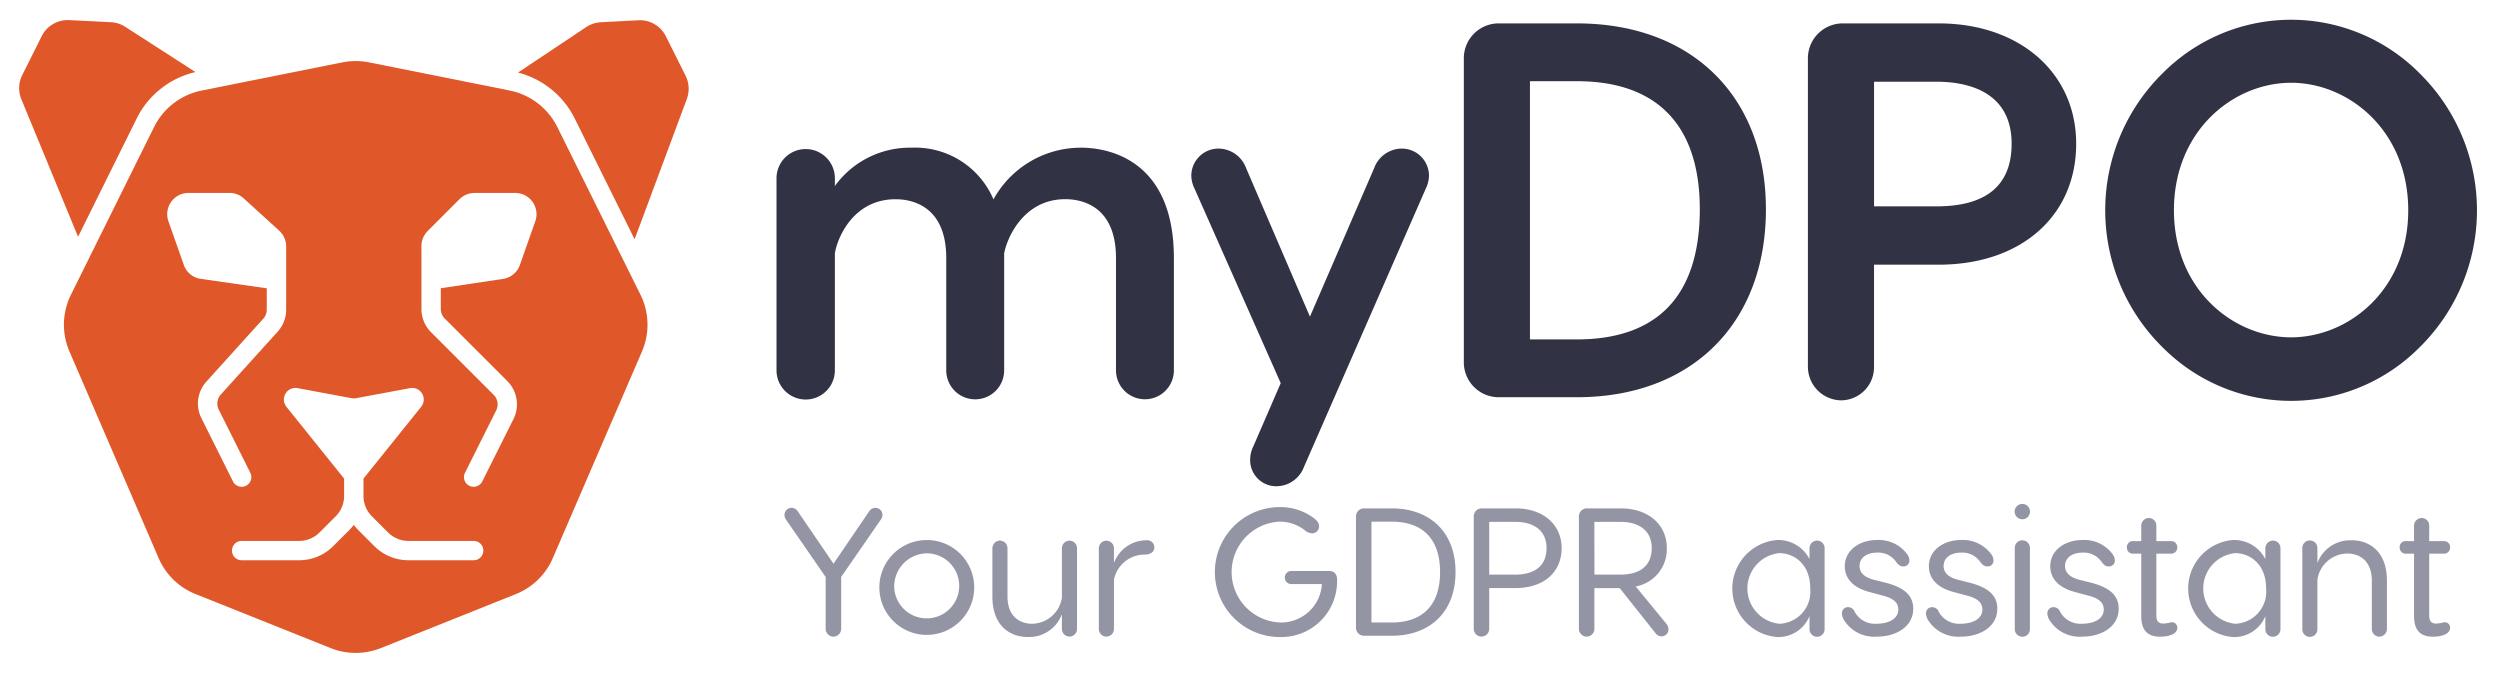 <svg xmlns="http://www.w3.org/2000/svg" width="260" height="70" viewBox="0 0 260 70"><defs><style>.a{fill:#fff;opacity:0;}.b{fill:#e05829;}.c{fill:#9495a4;}.d{fill:#313345;}</style></defs><g transform="translate(-820 -93)"><rect class="a" width="260" height="70" transform="translate(820 93)"/><g transform="translate(773.818 1.752)"><g transform="translate(48.182 93.34)"><g transform="translate(4.646 4.259)"><path class="b" d="M264.3,130.035c-.073-.109-.145-.213-.221-.314.064.084.125.173.185.257C264.271,130,264.283,130.015,264.3,130.035Z" transform="translate(-212.619 -124.554)"/><path class="b" d="M126.02,134.128l-8.654-17.452a7.076,7.076,0,0,0-4.926-3.772l-4.3-.861-10.351-2.071a7.028,7.028,0,0,0-2.759,0l-10.041,2.007-4.616.925a7.084,7.084,0,0,0-4.926,3.772l-8.079,16.3-.571,1.154a7.013,7.013,0,0,0-.157,5.915l9.269,21.477a7.019,7.019,0,0,0,3.848,3.748l14.038,5.614a7.036,7.036,0,0,0,5.228,0l14.038-5.614a7.006,7.006,0,0,0,3.848-3.748l9.269-21.477A7.027,7.027,0,0,0,126.02,134.128Zm-45.134,9.036,5.907-6.53a1.4,1.4,0,0,0,.366-.945v-2.22l-6.86-.981a2.2,2.2,0,0,1-1.769-1.452l-1.6-4.54a2.212,2.212,0,0,1,2.087-2.948h4.262a2.209,2.209,0,0,1,1.488.575l3.683,3.35a1.568,1.568,0,0,1,.209.225,2.2,2.2,0,0,1,.515,1.412v6.579a3.4,3.4,0,0,1-.885,2.292l-5.911,6.535a1.4,1.4,0,0,0-.213,1.572l3.281,6.567a1.005,1.005,0,1,1-1.8.9l-3.281-6.567A3.4,3.4,0,0,1,80.886,143.164Zm27.787,18.586h-6.78a4.994,4.994,0,0,1-3.555-1.472l-1.665-1.665a4.619,4.619,0,0,1-.466-.543,4.616,4.616,0,0,1-.466.543l-1.669,1.665a4.979,4.979,0,0,1-3.551,1.472H84.545a1.005,1.005,0,1,1,0-2.01h5.976a2.992,2.992,0,0,0,2.131-.885l1.665-1.665a2.987,2.987,0,0,0,.885-2.131v-1.8l-6-7.467a1.208,1.208,0,0,1,1.162-1.942l5.626,1.05a1.171,1.171,0,0,0,.442,0l5.626-1.05a1.205,1.205,0,0,1,1.158,1.942l-6,7.467v1.8a2.987,2.987,0,0,0,.885,2.131l1.665,1.665a2.986,2.986,0,0,0,2.131.885h6.78a1.005,1.005,0,1,1,0,2.01Zm6.41-35.254-1.6,4.544a2.206,2.206,0,0,1-1.757,1.452l-6.47.969v2.16a1.413,1.413,0,0,0,.41.993l6.51,6.506a3.419,3.419,0,0,1,.639,3.949l-3.245,6.486a1.008,1.008,0,0,1-1.347.451,1.013,1.013,0,0,1-.45-1.351l3.245-6.486a1.407,1.407,0,0,0-.265-1.625l-6.507-6.506a3.392,3.392,0,0,1-1-2.417v-6.547a2.165,2.165,0,0,1,.454-1.339,1.661,1.661,0,0,1,.193-.225L107.2,124.2a2.237,2.237,0,0,1,1.564-.647H113a2.208,2.208,0,0,1,2.083,2.948Z" transform="translate(-66.06 -109.836)"/><path class="b" d="M264.259,129.978c-.06-.084-.121-.173-.185-.257.076.1.149.205.221.314C264.283,130.015,264.271,130,264.259,129.978Z" transform="translate(-212.619 -124.554)"/></g><g transform="translate(51.862 0.008)"><path class="b" d="M264.259,129.978c.012.02.024.036.036.056-.073-.109-.145-.213-.221-.314C264.138,129.805,264.2,129.894,264.259,129.978Z" transform="translate(-259.836 -120.303)"/><path class="b" d="M265.333,101.669,259.9,116.262l-6.241-12.586c-.076-.157-.157-.31-.245-.458a9.048,9.048,0,0,0-.527-.816c-.052-.077-.113-.153-.169-.225-.141-.185-.29-.362-.443-.531-.08-.088-.165-.177-.249-.261-.036-.036-.068-.072-.1-.109-.088-.084-.177-.169-.269-.253-.028-.028-.06-.052-.089-.076-.088-.084-.181-.161-.278-.238a1.165,1.165,0,0,0-.116-.092c-.073-.061-.141-.117-.217-.169s-.137-.1-.205-.149-.157-.109-.237-.165l-.169-.109c-.072-.044-.145-.089-.221-.133s-.137-.08-.209-.121c-.088-.048-.177-.1-.269-.141-.044-.024-.088-.044-.133-.064q-.169-.085-.338-.157a.249.249,0,0,0-.068-.028c-.113-.052-.229-.1-.346-.145s-.213-.081-.318-.113c-.04-.016-.084-.028-.129-.044a2.372,2.372,0,0,0-.278-.08c-.084-.028-.173-.052-.257-.076h-.008l7.1-4.733a3.053,3.053,0,0,1,1.516-.5l3.909-.205a3.011,3.011,0,0,1,2.855,1.665l2.063,4.122A3.042,3.042,0,0,1,265.333,101.669Z" transform="translate(-247.764 -93.477)"/><path class="b" d="M264.259,129.978c-.06-.084-.121-.173-.185-.257.076.1.149.205.221.314C264.283,130.015,264.271,130,264.259,129.978Z" transform="translate(-259.836 -120.303)"/></g><path class="b" d="M66.379,98.885c-.1.02-.189.044-.281.072a2.06,2.06,0,0,0-.221.068,1.519,1.519,0,0,0-.217.068,3.321,3.321,0,0,0-.314.113.844.844,0,0,0-.141.052c-.133.052-.261.1-.39.165a.239.239,0,0,0-.056.028c-.113.048-.225.1-.338.161-.06.028-.117.06-.173.092-.093.048-.181.1-.269.153a1.15,1.15,0,0,0-.153.088l-.229.145c-.084.052-.165.109-.245.169-.121.081-.241.169-.358.261-.093.068-.185.145-.277.225a1.286,1.286,0,0,0-.121.1,2.032,2.032,0,0,0-.2.177c-.072.06-.141.129-.209.193a8.989,8.989,0,0,0-.993,1.146c-.072.1-.145.205-.213.309a8.761,8.761,0,0,0-.567.981L54.3,115.979l-5.9-14.307a3.025,3.025,0,0,1,.093-2.5l2.027-4.057a3.021,3.021,0,0,1,2.7-1.669c.052,0,.1,0,.153,0l4.343.217a3.043,3.043,0,0,1,1.484.478l7.295,4.7C66.46,98.861,66.419,98.872,66.379,98.885Z" transform="translate(-48.182 -93.448)"/></g><g transform="translate(127.776 143.664)"><g transform="translate(0 0)"><path class="c" d="M364.665,289.358a.743.743,0,0,1-.151.473l-4.145,6v5.413a.812.812,0,0,1-.8.795.829.829,0,0,1-.814-.795v-5.413l-4.145-6a.857.857,0,0,1-.132-.473.735.735,0,0,1,.738-.719.782.782,0,0,1,.625.341l3.729,5.47,3.729-5.47a.782.782,0,0,1,.625-.341A.735.735,0,0,1,364.665,289.358Z" transform="translate(-354.482 -288.241)"/><path class="c" d="M402.289,306.585a4.932,4.932,0,1,1-4.94-5.054A4.922,4.922,0,0,1,402.289,306.585Zm-8.309,0a3.382,3.382,0,1,0,3.369-3.672A3.443,3.443,0,0,0,393.98,306.585Z" transform="translate(-382.568 -297.783)"/><path class="c" d="M437.659,307.56v-5.016a.812.812,0,0,1,.795-.795.8.8,0,0,1,.776.795v5.016c0,2.063,1.249,2.839,2.574,2.839a3.19,3.19,0,0,0,3.085-2.706v-5.149a.785.785,0,1,1,1.571,0v8.4a.785.785,0,1,1-1.571,0v-1.533a3.648,3.648,0,0,1-3.54,2.366C439.571,311.78,437.659,310.7,437.659,307.56Z" transform="translate(-416.045 -297.945)"/><path class="c" d="M486.04,302.342c0,.455-.36.757-1.022.757a3.255,3.255,0,0,0-3.18,2.593v5.148a.785.785,0,1,1-1.571,0v-8.4a.785.785,0,1,1,1.571,0v1.533a3.613,3.613,0,0,1,3.35-2.366A.751.751,0,0,1,486.04,302.342Z" transform="translate(-447.581 -297.837)"/><path class="c" d="M539.652,295.938a5.8,5.8,0,0,1-5.943,5.924,6.757,6.757,0,0,1-.019-13.514,5.761,5.761,0,0,1,3.426,1.06c.435.3.662.568.662.946a.711.711,0,0,1-.738.719,1.285,1.285,0,0,1-.8-.36,4.247,4.247,0,0,0-2.574-.852,5.249,5.249,0,0,0,.038,10.486,4.253,4.253,0,0,0,4.372-3.993H534.92a.682.682,0,1,1,0-1.363h3.9C539.406,294.991,539.671,295.389,539.652,295.938Z" transform="translate(-482.19 -288.026)"/><path class="c" d="M593.535,295.482c0,4.221-2.726,6.624-6.644,6.624h-2.839a.835.835,0,0,1-.871-.871V289.728a.835.835,0,0,1,.871-.871h2.839C590.81,288.857,593.535,291.261,593.535,295.482Zm-1.609,0c0-3.483-1.855-5.243-5.035-5.243h-2.1v10.486h2.1C590.072,300.724,591.926,298.964,591.926,295.482Z" transform="translate(-523.753 -288.403)"/><path class="c" d="M639.449,292.983c0,2.517-1.855,4.164-4.807,4.164h-2.726v4.24a.8.8,0,1,1-1.609,0V289.728a.835.835,0,0,1,.87-.871h3.464C637.594,288.857,639.449,290.6,639.449,292.983Zm-1.571,0c0-1.779-1.268-2.725-3.274-2.725h-2.688v5.489H634.6C636.61,295.747,637.878,294.876,637.878,292.983Z" transform="translate(-558.632 -288.403)"/><path class="c" d="M681.716,301.425a.711.711,0,0,1-.719.738.76.76,0,0,1-.606-.3l-3.748-4.713h-2.631v4.24a.8.8,0,1,1-1.609,0V289.728a.835.835,0,0,1,.871-.871h3.464c2.953,0,4.807,1.741,4.807,4.126a3.931,3.931,0,0,1-3.236,3.994l3.217,3.918A.9.9,0,0,1,681.716,301.425Zm-7.7-5.678H676.7c2.006,0,3.274-.871,3.274-2.764,0-1.779-1.268-2.725-3.274-2.725h-2.688Z" transform="translate(-589.79 -288.403)"/><path class="c" d="M741.829,303.518v-1.136a.8.8,0,0,1,.776-.795.788.788,0,0,1,.795.795v8.423a.785.785,0,1,1-1.571,0v-1.363a3.49,3.49,0,0,1-3.369,2.176,5.06,5.06,0,0,1,0-10.088A3.63,3.63,0,0,1,741.829,303.518Zm.076,3.047c0-2.593-1.741-3.672-3.218-3.672a3.691,3.691,0,0,0,0,7.344A3.337,3.337,0,0,0,741.905,306.566Z" transform="translate(-635.235 -297.783)"/><path class="c" d="M784.483,303.064a1.144,1.144,0,0,1,.189.605.6.6,0,0,1-.643.606c-.265,0-.473-.113-.739-.473a2.255,2.255,0,0,0-1.968-.965c-1.136,0-1.836.568-1.836,1.4,0,.625.416,1.154,1.533,1.438l1.211.3c1.685.454,2.839,1.173,2.839,2.688,0,1.911-1.817,2.915-3.786,2.915a3.7,3.7,0,0,1-3.35-1.628,1.512,1.512,0,0,1-.284-.776.631.631,0,0,1,.643-.663.737.737,0,0,1,.682.473,2.4,2.4,0,0,0,2.309,1.249c1.23,0,2.234-.511,2.234-1.476,0-.757-.568-1.174-1.571-1.439l-1.42-.379c-1.779-.473-2.574-1.457-2.574-2.687,0-1.647,1.5-2.726,3.369-2.726A3.666,3.666,0,0,1,784.483,303.064Z" transform="translate(-667.687 -297.783)"/><path class="c" d="M818.132,303.064a1.143,1.143,0,0,1,.189.605.6.6,0,0,1-.643.606c-.265,0-.474-.113-.739-.473a2.255,2.255,0,0,0-1.968-.965c-1.136,0-1.836.568-1.836,1.4,0,.625.416,1.154,1.533,1.438l1.211.3c1.685.454,2.839,1.173,2.839,2.688,0,1.911-1.817,2.915-3.786,2.915a3.7,3.7,0,0,1-3.35-1.628,1.512,1.512,0,0,1-.284-.776.631.631,0,0,1,.643-.663.737.737,0,0,1,.682.473,2.4,2.4,0,0,0,2.309,1.249c1.23,0,2.234-.511,2.234-1.476,0-.757-.568-1.174-1.571-1.439l-1.42-.379c-1.779-.473-2.574-1.457-2.574-2.687,0-1.647,1.5-2.726,3.369-2.726A3.666,3.666,0,0,1,818.132,303.064Z" transform="translate(-692.592 -297.783)"/><path class="c" d="M846.769,287.9a.8.8,0,1,1,.814.8A.816.816,0,0,1,846.769,287.9Zm1.59,3.8v8.4a.786.786,0,1,1-1.571,0v-8.4a.786.786,0,1,1,1.571,0Z" transform="translate(-718.845 -287.109)"/><path class="c" d="M866.711,303.064a1.142,1.142,0,0,1,.189.605.6.6,0,0,1-.643.606c-.265,0-.473-.113-.738-.473a2.255,2.255,0,0,0-1.968-.965c-1.136,0-1.836.568-1.836,1.4,0,.625.416,1.154,1.533,1.438l1.211.3c1.685.454,2.839,1.173,2.839,2.688,0,1.911-1.817,2.915-3.786,2.915a3.7,3.7,0,0,1-3.35-1.628,1.513,1.513,0,0,1-.284-.776.631.631,0,0,1,.644-.663.736.736,0,0,1,.681.473,2.4,2.4,0,0,0,2.309,1.249c1.23,0,2.234-.511,2.234-1.476,0-.757-.568-1.174-1.571-1.439l-1.42-.379c-1.779-.473-2.574-1.457-2.574-2.687,0-1.647,1.5-2.726,3.369-2.726A3.666,3.666,0,0,1,866.711,303.064Z" transform="translate(-728.548 -297.783)"/><path class="c" d="M896.95,304.131c0,.681-.927.927-1.779.927-1,0-1.969-.36-1.969-2.139v-6.492h-.833a.626.626,0,0,1-.662-.663.611.611,0,0,1,.662-.643h.833v-1.628a.8.8,0,0,1,.795-.776.779.779,0,0,1,.776.776v1.628h1.514a.621.621,0,0,1,.662.643.636.636,0,0,1-.662.663h-1.514v6.435c0,.587.246.833.719.833a3.753,3.753,0,0,0,.738-.114A.552.552,0,0,1,896.95,304.131Z" transform="translate(-752.106 -291.26)"/><path class="c" d="M924.277,303.518v-1.136a.8.8,0,0,1,.776-.795.788.788,0,0,1,.795.795v8.423a.785.785,0,1,1-1.571,0v-1.363a3.49,3.49,0,0,1-3.369,2.176,5.06,5.06,0,0,1,0-10.088A3.63,3.63,0,0,1,924.277,303.518Zm.076,3.047c0-2.593-1.741-3.672-3.218-3.672a3.691,3.691,0,0,0,0,7.344A3.337,3.337,0,0,0,924.353,306.566Z" transform="translate(-770.273 -297.783)"/><path class="c" d="M970.72,305.825v5.016a.812.812,0,0,1-.795.795.8.8,0,0,1-.776-.795v-5.016c0-2.063-1.249-2.839-2.574-2.839a3.189,3.189,0,0,0-3.085,2.707v5.148a.786.786,0,1,1-1.571,0v-8.4a.786.786,0,1,1,1.571,0v1.533a3.647,3.647,0,0,1,3.539-2.366C968.808,301.6,970.72,302.683,970.72,305.825Z" transform="translate(-804.073 -297.837)"/><path class="c" d="M1006.129,304.131c0,.681-.927.927-1.779.927-1,0-1.969-.36-1.969-2.139v-6.492h-.833a.626.626,0,0,1-.662-.663.611.611,0,0,1,.662-.643h.833v-1.628a.8.8,0,0,1,.8-.776.779.779,0,0,1,.776.776v1.628h1.514a.621.621,0,0,1,.662.643.636.636,0,0,1-.662.663h-1.514v6.435c0,.587.246.833.719.833a3.762,3.762,0,0,0,.738-.114A.552.552,0,0,1,1006.129,304.131Z" transform="translate(-832.914 -291.26)"/></g></g><g transform="translate(126.938 93.302)"><path class="d" d="M382.955,144.5a10.373,10.373,0,0,0-9.132,5.376,8.847,8.847,0,0,0-8.52-5.376,9.618,9.618,0,0,0-7.974,3.986v-.809a3.035,3.035,0,1,0-6.07,0v19.978a3.035,3.035,0,1,0,6.07,0V155.5c.225-1.5,1.836-5.639,6.313-5.639,1.584,0,5.27.6,5.27,6.124v11.674a3.011,3.011,0,1,0,6.022,0V155.5c.264-1.51,1.958-5.645,6.361-5.645,1.585,0,5.27.6,5.27,6.124v11.674a3.011,3.011,0,1,0,6.022,0V155.98C392.586,145.326,385.214,144.5,382.955,144.5Z" transform="translate(-351.258 -131.194)"/><path class="d" d="M539.132,144.864a3.089,3.089,0,0,0-2.85,2.022L529.6,162.341l-6.644-15.458a3.087,3.087,0,0,0-2.849-2.019,2.825,2.825,0,0,0-2.845,2.8,3.181,3.181,0,0,0,.329,1.35l8.971,20.244-2.852,6.579a3.17,3.17,0,0,0-.327,1.344,2.713,2.713,0,0,0,2.75,2.8,3.087,3.087,0,0,0,2.849-2.02l12.672-28.95a3.165,3.165,0,0,0,.327-1.344A2.825,2.825,0,0,0,539.132,144.864Z" transform="translate(-474.122 -131.465)"/><path class="d" d="M638.106,94.759h-8.054a3.627,3.627,0,0,0-3.709,3.709v31.46a3.628,3.628,0,0,0,3.709,3.709h8.054c11.94,0,19.655-7.673,19.655-19.547C657.761,102.347,650.046,94.759,638.106,94.759Zm9.42,29.581c-2.141,2.179-5.31,3.284-9.42,3.284H633.22V100.771h4.886c8.359,0,12.778,4.605,12.778,13.318C650.884,118.624,649.754,122.073,647.526,124.34Z" transform="translate(-554.861 -94.38)"/><path class="d" d="M777.65,94.759h-9.892a3.628,3.628,0,0,0-3.709,3.709v32a3.5,3.5,0,0,0,3.492,3.493,3.444,3.444,0,0,0,3.385-3.493V119.853h6.723c8.556,0,14.3-5.053,14.3-12.574C791.954,99.907,786.072,94.759,777.65,94.759Zm-6.723,6.066h6.508c2.915,0,7.8.839,7.8,6.453,0,4.318-2.626,6.508-7.8,6.508h-6.508Z" transform="translate(-656.783 -94.38)"/><path class="d" d="M915.681,98.82a18.821,18.821,0,0,0-26.627,0,20,20,0,0,0,0,28.6,18.822,18.822,0,0,0,26.627,0,20,20,0,0,0,0-28.6Zm-13.314,27.51c-5.989,0-12.183-4.941-12.183-13.21,0-8.3,6.194-13.264,12.183-13.264s12.183,4.962,12.183,13.264C914.55,121.388,908.356,126.33,902.367,126.33Z" transform="translate(-744.85 -93.302)"/></g></g></g></svg>